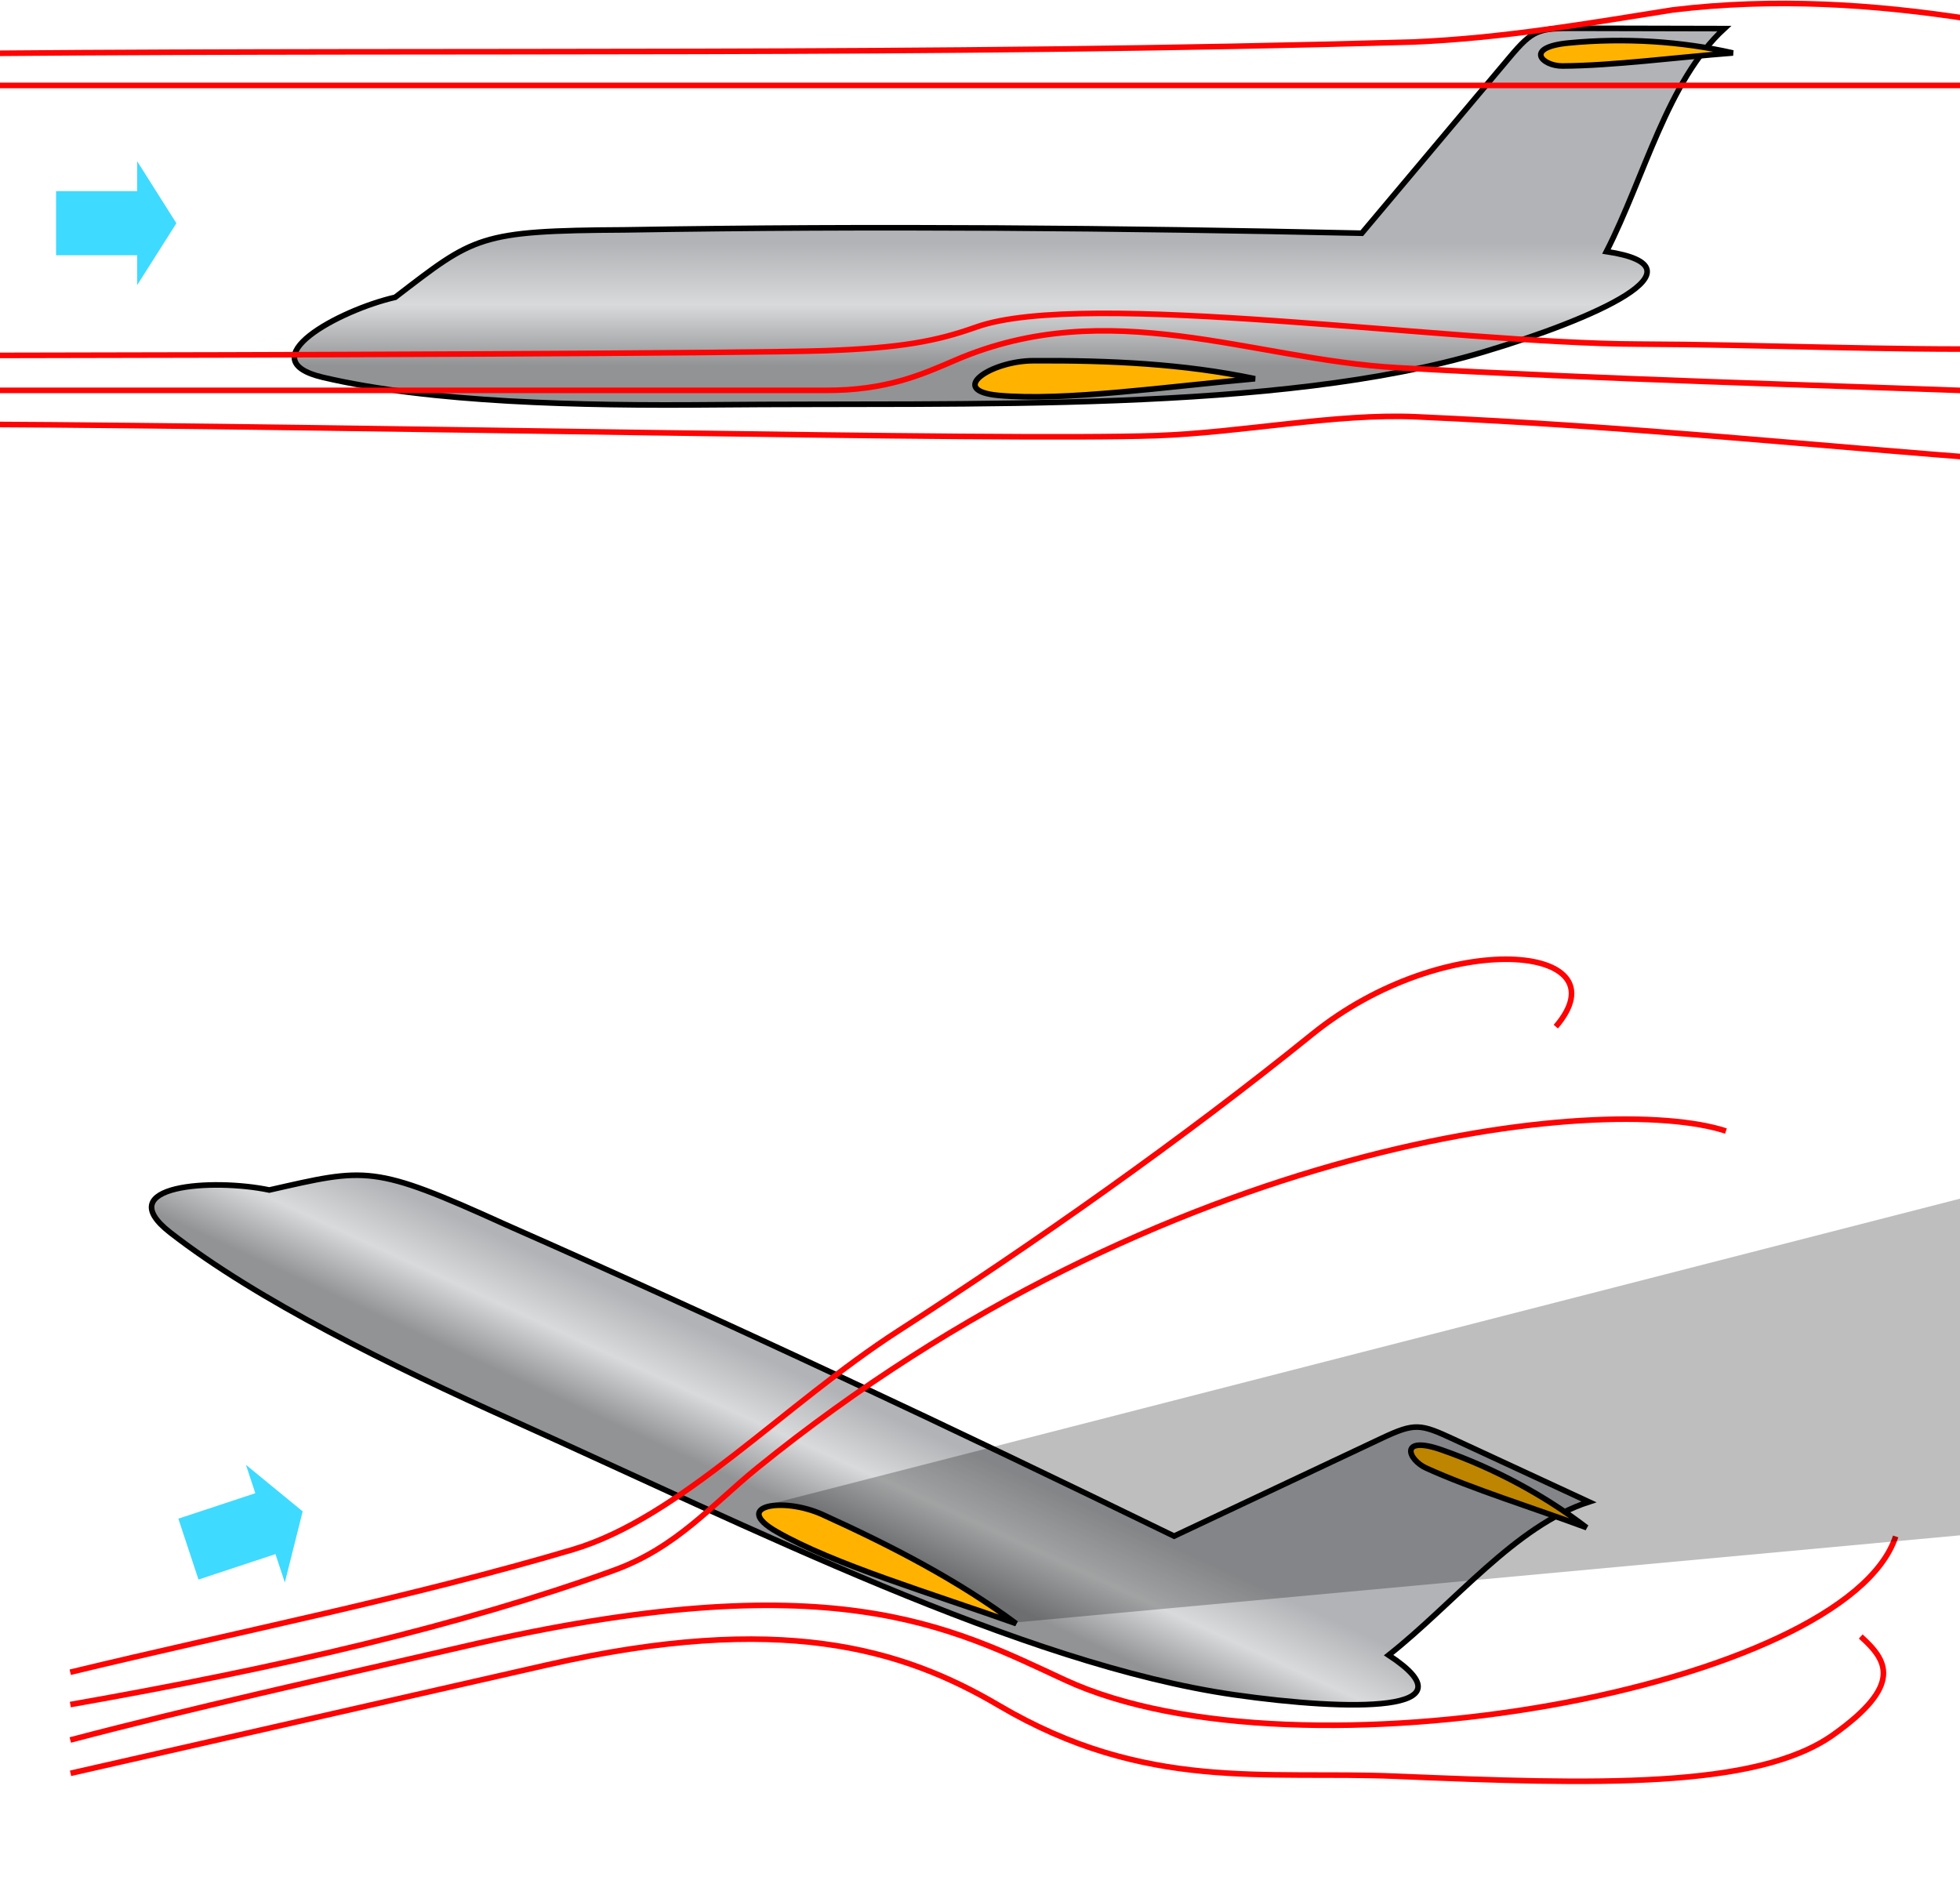 <?xml version="1.0" encoding="UTF-8" standalone="no"?>
<!-- Created with Inkscape (http://www.inkscape.org/) -->
<svg
   xmlns:dc="http://purl.org/dc/elements/1.1/"
   xmlns:cc="http://creativecommons.org/ns#"
   xmlns:rdf="http://www.w3.org/1999/02/22-rdf-syntax-ns#"
   xmlns:svg="http://www.w3.org/2000/svg"
   xmlns="http://www.w3.org/2000/svg"
   xmlns:xlink="http://www.w3.org/1999/xlink"
   xmlns:sodipodi="http://sodipodi.sourceforge.net/DTD/sodipodi-0.dtd"
   xmlns:inkscape="http://www.inkscape.org/namespaces/inkscape"
   width="524.308"
   height="505.957"
   id="svg5048"
   sodipodi:version="0.32"
   inkscape:version="0.46"
   version="1.0"
   sodipodi:docname="deep_stall.svg"
   inkscape:output_extension="org.inkscape.output.svg.inkscape">
  <defs
     id="defs5050">
    <linearGradient
       id="linearGradient5643">
      <stop
         style="stop-color:#919395;stop-opacity:1;"
         offset="0"
         id="stop5645" />
      <stop
         id="stop5651"
         offset="0.5"
         style="stop-color:#d9dadb;stop-opacity:1;" />
      <stop
         style="stop-color:#b1b3b6;stop-opacity:1;"
         offset="1"
         id="stop5647" />
    </linearGradient>
    <linearGradient
       inkscape:collect="always"
       xlink:href="#linearGradient5643"
       id="linearGradient5649"
       x1="710.001"
       y1="114.455"
       x2="710.001"
       y2="81.598"
       gradientUnits="userSpaceOnUse"
       gradientTransform="translate(-420,0)" />
    <linearGradient
       inkscape:collect="always"
       xlink:href="#linearGradient5643"
       id="linearGradient5689"
       gradientUnits="userSpaceOnUse"
       gradientTransform="translate(-420,0)"
       x1="710.001"
       y1="114.455"
       x2="710.001"
       y2="81.598" />
    <linearGradient
       inkscape:collect="always"
       xlink:href="#linearGradient5643"
       id="linearGradient5728"
       gradientUnits="userSpaceOnUse"
       gradientTransform="matrix(0.908,0.418,-0.418,0.908,-363.473,19.347)"
       x1="710.001"
       y1="114.455"
       x2="710.001"
       y2="81.598" />
  </defs>
  <sodipodi:namedview
     id="base"
     pagecolor="#ffffff"
     bordercolor="#666666"
     borderopacity="1.0"
     gridtolerance="10000"
     guidetolerance="10"
     objecttolerance="10"
     inkscape:pageopacity="0.0"
     inkscape:pageshadow="2"
     inkscape:zoom="0.49497475"
     inkscape:cx="432.55216"
     inkscape:cy="348.04148"
     inkscape:document-units="px"
     inkscape:current-layer="layer1"
     showgrid="false"
     inkscape:window-width="1022"
     inkscape:window-height="718"
     inkscape:window-x="0"
     inkscape:window-y="0"
     showguides="true"
     inkscape:guide-bbox="true" />
  <g
     inkscape:label="Layer 1"
     inkscape:groupmode="layer"
     id="layer1"
     transform="translate(-20,-16.505)">
    <path
       sodipodi:nodetypes="cssccsssccc"
       id="path5683"
       d="M 334.075,427.423 L 389.566,401.271 C 398.549,397.038 399.96,397.384 408.91,401.529 L 445.043,418.267 C 425.37,424.617 409.012,445.422 391.467,459.258 C 415.092,474.782 380.897,474.261 350.3,469.888 C 293.51,461.772 220.092,424.756 157.221,396.506 C 124.702,381.894 88.928,364.43 65.559,346.235 C 49.136,333.448 77.021,331.688 92.04,334.838 C 118.184,328.926 119.601,327.912 155.38,344.15 C 216.926,371.276 275.609,398.955 334.075,427.423 z"
       style="fill:url(#linearGradient5728);fill-opacity:1;fill-rule:evenodd;stroke:#000000;stroke-width:1.5;stroke-linecap:butt;stroke-linejoin:miter;stroke-miterlimit:4;stroke-dasharray:none;stroke-dashoffset:0;stroke-opacity:1" />
    <path
       sodipodi:nodetypes="cssc"
       id="path5687"
       d="M 444.425,425.158 C 433.295,416.6 419.861,409.315 405.645,404.351 C 394.224,400.362 396.516,406.96 401.527,409.237 C 413.844,414.833 430.126,419.851 444.425,425.158 z"
       style="fill:#ffb300;fill-opacity:1;fill-rule:evenodd;stroke:#000000;stroke-width:1.5;stroke-linecap:butt;stroke-linejoin:miter;stroke-miterlimit:4;stroke-dasharray:none;stroke-dashoffset:0;stroke-opacity:1" />
    <g
       id="g5676">
      <path
         sodipodi:nodetypes="cssccsssccc"
         id="path5128"
         d="M 384.286,78.891 L 423.75,31.926 C 430.139,24.323 431.566,24.047 441.429,24.069 L 481.25,24.159 C 466.037,38.156 459.881,63.895 449.732,83.801 C 477.684,88.021 446.407,101.85 416.786,110.676 C 361.807,127.058 279.638,124.146 210.714,124.784 C 175.065,125.113 135.266,124.214 106.429,117.462 C 86.163,112.717 110.755,99.454 125.714,96.034 C 146.988,79.728 147.851,78.215 187.143,77.998 C 254.392,76.893 319.272,77.489 384.286,78.891 z"
         style="opacity:1;fill:url(#linearGradient5649);fill-opacity:1;fill-rule:evenodd;stroke:#000000;stroke-width:1.5;stroke-linecap:butt;stroke-linejoin:miter;stroke-miterlimit:4;stroke-dasharray:none;stroke-dashoffset:0;stroke-opacity:1" />
      <path
         sodipodi:nodetypes="cssc"
         transform="translate(20,16.505)"
         id="path5639"
         d="M 335.714,101.314 C 312.212,103.411 284.716,107.379 267.143,105.779 C 253.257,104.514 264.881,96.557 276.429,96.493 C 296.818,96.379 316.75,97.314 335.714,101.314 z"
         style="opacity:1;fill:#ffb300;fill-opacity:1;fill-rule:evenodd;stroke:#000000;stroke-width:1.5;stroke-linecap:butt;stroke-linejoin:miter;stroke-miterlimit:4;stroke-dasharray:none;stroke-dashoffset:0;stroke-opacity:1" />
      <path
         sodipodi:nodetypes="cssc"
         transform="translate(20,16.505)"
         id="path5641"
         d="M 463.571,14.171 C 449.882,11.054 434.632,10.056 419.643,11.493 C 407.601,12.647 412.442,17.681 417.946,17.654 C 431.475,17.585 448.363,15.332 463.571,14.171 z"
         style="opacity:1;fill:#ffb300;fill-opacity:1;fill-rule:evenodd;stroke:#000000;stroke-width:1.5;stroke-linecap:butt;stroke-linejoin:miter;stroke-miterlimit:4;stroke-dasharray:none;stroke-dashoffset:0;stroke-opacity:1" />
    </g>
    <path
       style="opacity:1;fill:none;fill-opacity:1;fill-rule:evenodd;stroke:#ff0303;stroke-width:1.5;stroke-linecap:butt;stroke-linejoin:miter;stroke-miterlimit:4;stroke-dasharray:none;stroke-dashoffset:0;stroke-opacity:1"
       d="M -1.768,14.265 C 124.292,13.202 247.747,14.973 378.05,11.235 C 402.119,10.212 424.725,6.264 447.498,2.649 C 474.556,-0.62 501.165,1.055 527.552,5.174"
       id="path5653"
       transform="translate(20,16.505)"
       sodipodi:nodetypes="cccc" />
    <path
       style="opacity:1;fill:none;fill-opacity:1;fill-rule:evenodd;stroke:#ff0303;stroke-width:1.5;stroke-linecap:butt;stroke-linejoin:miter;stroke-miterlimit:4;stroke-dasharray:none;stroke-dashoffset:0;stroke-opacity:1"
       d="M -1.768,22.852 L 530.33,22.852"
       id="path5655"
       transform="translate(20,16.505)" />
    <path
       style="opacity:1;fill:none;fill-opacity:1;fill-rule:evenodd;stroke:#ff0303;stroke-width:1.5;stroke-linecap:butt;stroke-linejoin:miter;stroke-miterlimit:4;stroke-dasharray:none;stroke-dashoffset:0;stroke-opacity:1"
       d="M -4.041,95.078 C 70.879,94.993 200.463,94.545 220.718,93.815 C 240.973,93.085 250.508,91.283 261.124,87.501 C 290.152,77.162 387.457,91.873 438.406,92.047 C 470.276,92.157 504.994,93.732 536.391,93.31"
       id="path5657"
       transform="translate(20,16.505)"
       sodipodi:nodetypes="czssc" />
    <path
       style="opacity:1;fill:none;fill-opacity:1;fill-rule:evenodd;stroke:#ff0303;stroke-width:1.5;stroke-linecap:butt;stroke-linejoin:miter;stroke-miterlimit:4;stroke-dasharray:none;stroke-dashoffset:0;stroke-opacity:1"
       d="M -5.556,104.422 L 220.718,104.422 C 237.118,104.518 246.801,100.109 255.569,96.34 C 296.776,78.628 334.555,96.131 373.756,98.361 C 431.649,101.608 483.646,102.89 537.906,104.927"
       id="path5659"
       transform="translate(20,16.505)"
       sodipodi:nodetypes="ccscc" />
    <path
       style="opacity:1;fill:none;fill-opacity:1;fill-rule:evenodd;stroke:#ff0303;stroke-width:1.5;stroke-linecap:butt;stroke-linejoin:miter;stroke-miterlimit:4;stroke-dasharray:none;stroke-dashoffset:0;stroke-opacity:1"
       d="M -6.061,113.513 C 97.227,114.018 268.245,117.967 309.107,116.543 C 332.468,115.73 357.285,110.529 378.807,111.493 C 438.726,114.175 484.536,119.237 537.401,123.109"
       id="path5661"
       transform="translate(20,16.505)"
       sodipodi:nodetypes="cssc" />
    <path
       style="opacity:1;fill:#3fdaff;fill-opacity:1;fill-rule:evenodd;stroke:none;stroke-width:1.5;stroke-linecap:butt;stroke-linejoin:miter;stroke-miterlimit:4;stroke-dasharray:none;stroke-dashoffset:0;stroke-opacity:1"
       d="M 36.688 43.125 L 36.688 51.125 L 15 51.125 L 15 68.281 L 36.688 68.281 L 36.688 76.281 L 47.188 59.719 L 36.688 43.125 z "
       transform="translate(20,16.505)"
       id="rect5663" />
    <path
       id="path5691"
       d="M 85.788,408.351 L 88.299,415.946 L 67.708,422.755 L 73.094,439.044 L 93.685,432.235 L 96.197,439.831 L 100.966,420.809 L 85.788,408.351 z"
       style="opacity:1;fill:#3fdaff;fill-opacity:1;fill-rule:evenodd;stroke:none;stroke-width:1;stroke-linecap:butt;stroke-linejoin:miter;stroke-miterlimit:4;stroke-dasharray:none;stroke-dashoffset:0;stroke-opacity:1" />
    <path
       style="opacity:1;fill:none;fill-opacity:1;fill-rule:evenodd;stroke:#ff0303;stroke-width:1.5;stroke-linecap:butt;stroke-linejoin:miter;stroke-miterlimit:4;stroke-dasharray:none;stroke-dashoffset:0;stroke-opacity:1"
       d="M 18.788,447.329 C 63.511,436.536 109.946,427.335 153.164,414.538 C 181.993,406.002 209.719,375.716 240.416,355.95 C 276.493,332.719 316.509,304.572 351.028,276.653 C 386.577,247.9 435.025,252.646 416.183,274.632"
       id="path5713"
       transform="translate(20,16.505)"
       sodipodi:nodetypes="csssc" />
    <path
       style="opacity:1;fill:none;fill-opacity:1;fill-rule:evenodd;stroke:#ff0303;stroke-width:1.5;stroke-linecap:butt;stroke-linejoin:miter;stroke-miterlimit:4;stroke-dasharray:none;stroke-dashoffset:0;stroke-opacity:1"
       d="M 461.701,302.559 C 429.52,292.007 311.605,304.271 202.597,392.672 C 190.48,402.498 181.01,413.994 164.15,420.094 C 123.516,434.795 74.644,446.159 18.808,455.976"
       id="path5715"
       transform="translate(20,16.505)"
       sodipodi:nodetypes="csss" />
    <path
       style="opacity:1;fill:none;fill-opacity:1;fill-rule:evenodd;stroke:#ff0303;stroke-width:1.5;stroke-linecap:butt;stroke-linejoin:miter;stroke-miterlimit:4;stroke-dasharray:none;stroke-dashoffset:0;stroke-opacity:1"
       d="M 507.097,411.003 C 493.786,451.549 347.28,478.31 284.863,449.389 C 254.071,435.121 222.322,417.721 124.754,440.297 C 87.102,449.009 50.562,457.097 18.803,465.458"
       id="path5717"
       transform="translate(20,16.505)"
       sodipodi:nodetypes="csss" />
    <path
       style="opacity:1;fill:none;fill-opacity:1;fill-rule:evenodd;stroke:#ff0303;stroke-width:1.5;stroke-linecap:butt;stroke-linejoin:miter;stroke-miterlimit:4;stroke-dasharray:none;stroke-dashoffset:0;stroke-opacity:1"
       d="M 497.753,437.772 C 504.827,444.148 509.234,450.641 490.429,464.036 C 469.932,478.635 426.562,477.384 373.251,475.147 C 338.363,473.684 306.538,479.399 267.185,456.207 C 241.201,440.894 208.612,431.214 146.472,445.348 L 18.873,474.371"
       id="path5719"
       transform="translate(20,16.505)"
       sodipodi:nodetypes="cssssc" />
    <path
       style="opacity:1;fill:#000000;fill-opacity:0.255;fill-rule:evenodd;stroke:none;stroke-width:0.5;stroke-linecap:butt;stroke-linejoin:miter;stroke-miterlimit:4;stroke-dasharray:none;stroke-dashoffset:0;stroke-opacity:1"
       d="M 203.798,402.922 L 534.371,318.069 L 529.32,410.245 L 271.289,434.047 L 203.798,402.922 z"
       id="path5721"
       transform="translate(20,16.505)"
       sodipodi:nodetypes="ccccc" />
    <path
       sodipodi:nodetypes="cssc"
       id="path5685"
       d="M 291.84,450.831 C 269.615,442.905 242.98,435.008 227.688,426.204 C 215.604,419.247 229.491,416.882 240.007,421.654 C 258.574,430.079 276.288,439.266 291.84,450.831 z"
       style="fill:#ffb300;fill-opacity:1;fill-rule:evenodd;stroke:#000000;stroke-width:1.5;stroke-linecap:butt;stroke-linejoin:miter;stroke-miterlimit:4;stroke-dasharray:none;stroke-dashoffset:0;stroke-opacity:1" />
  </g>
</svg>
